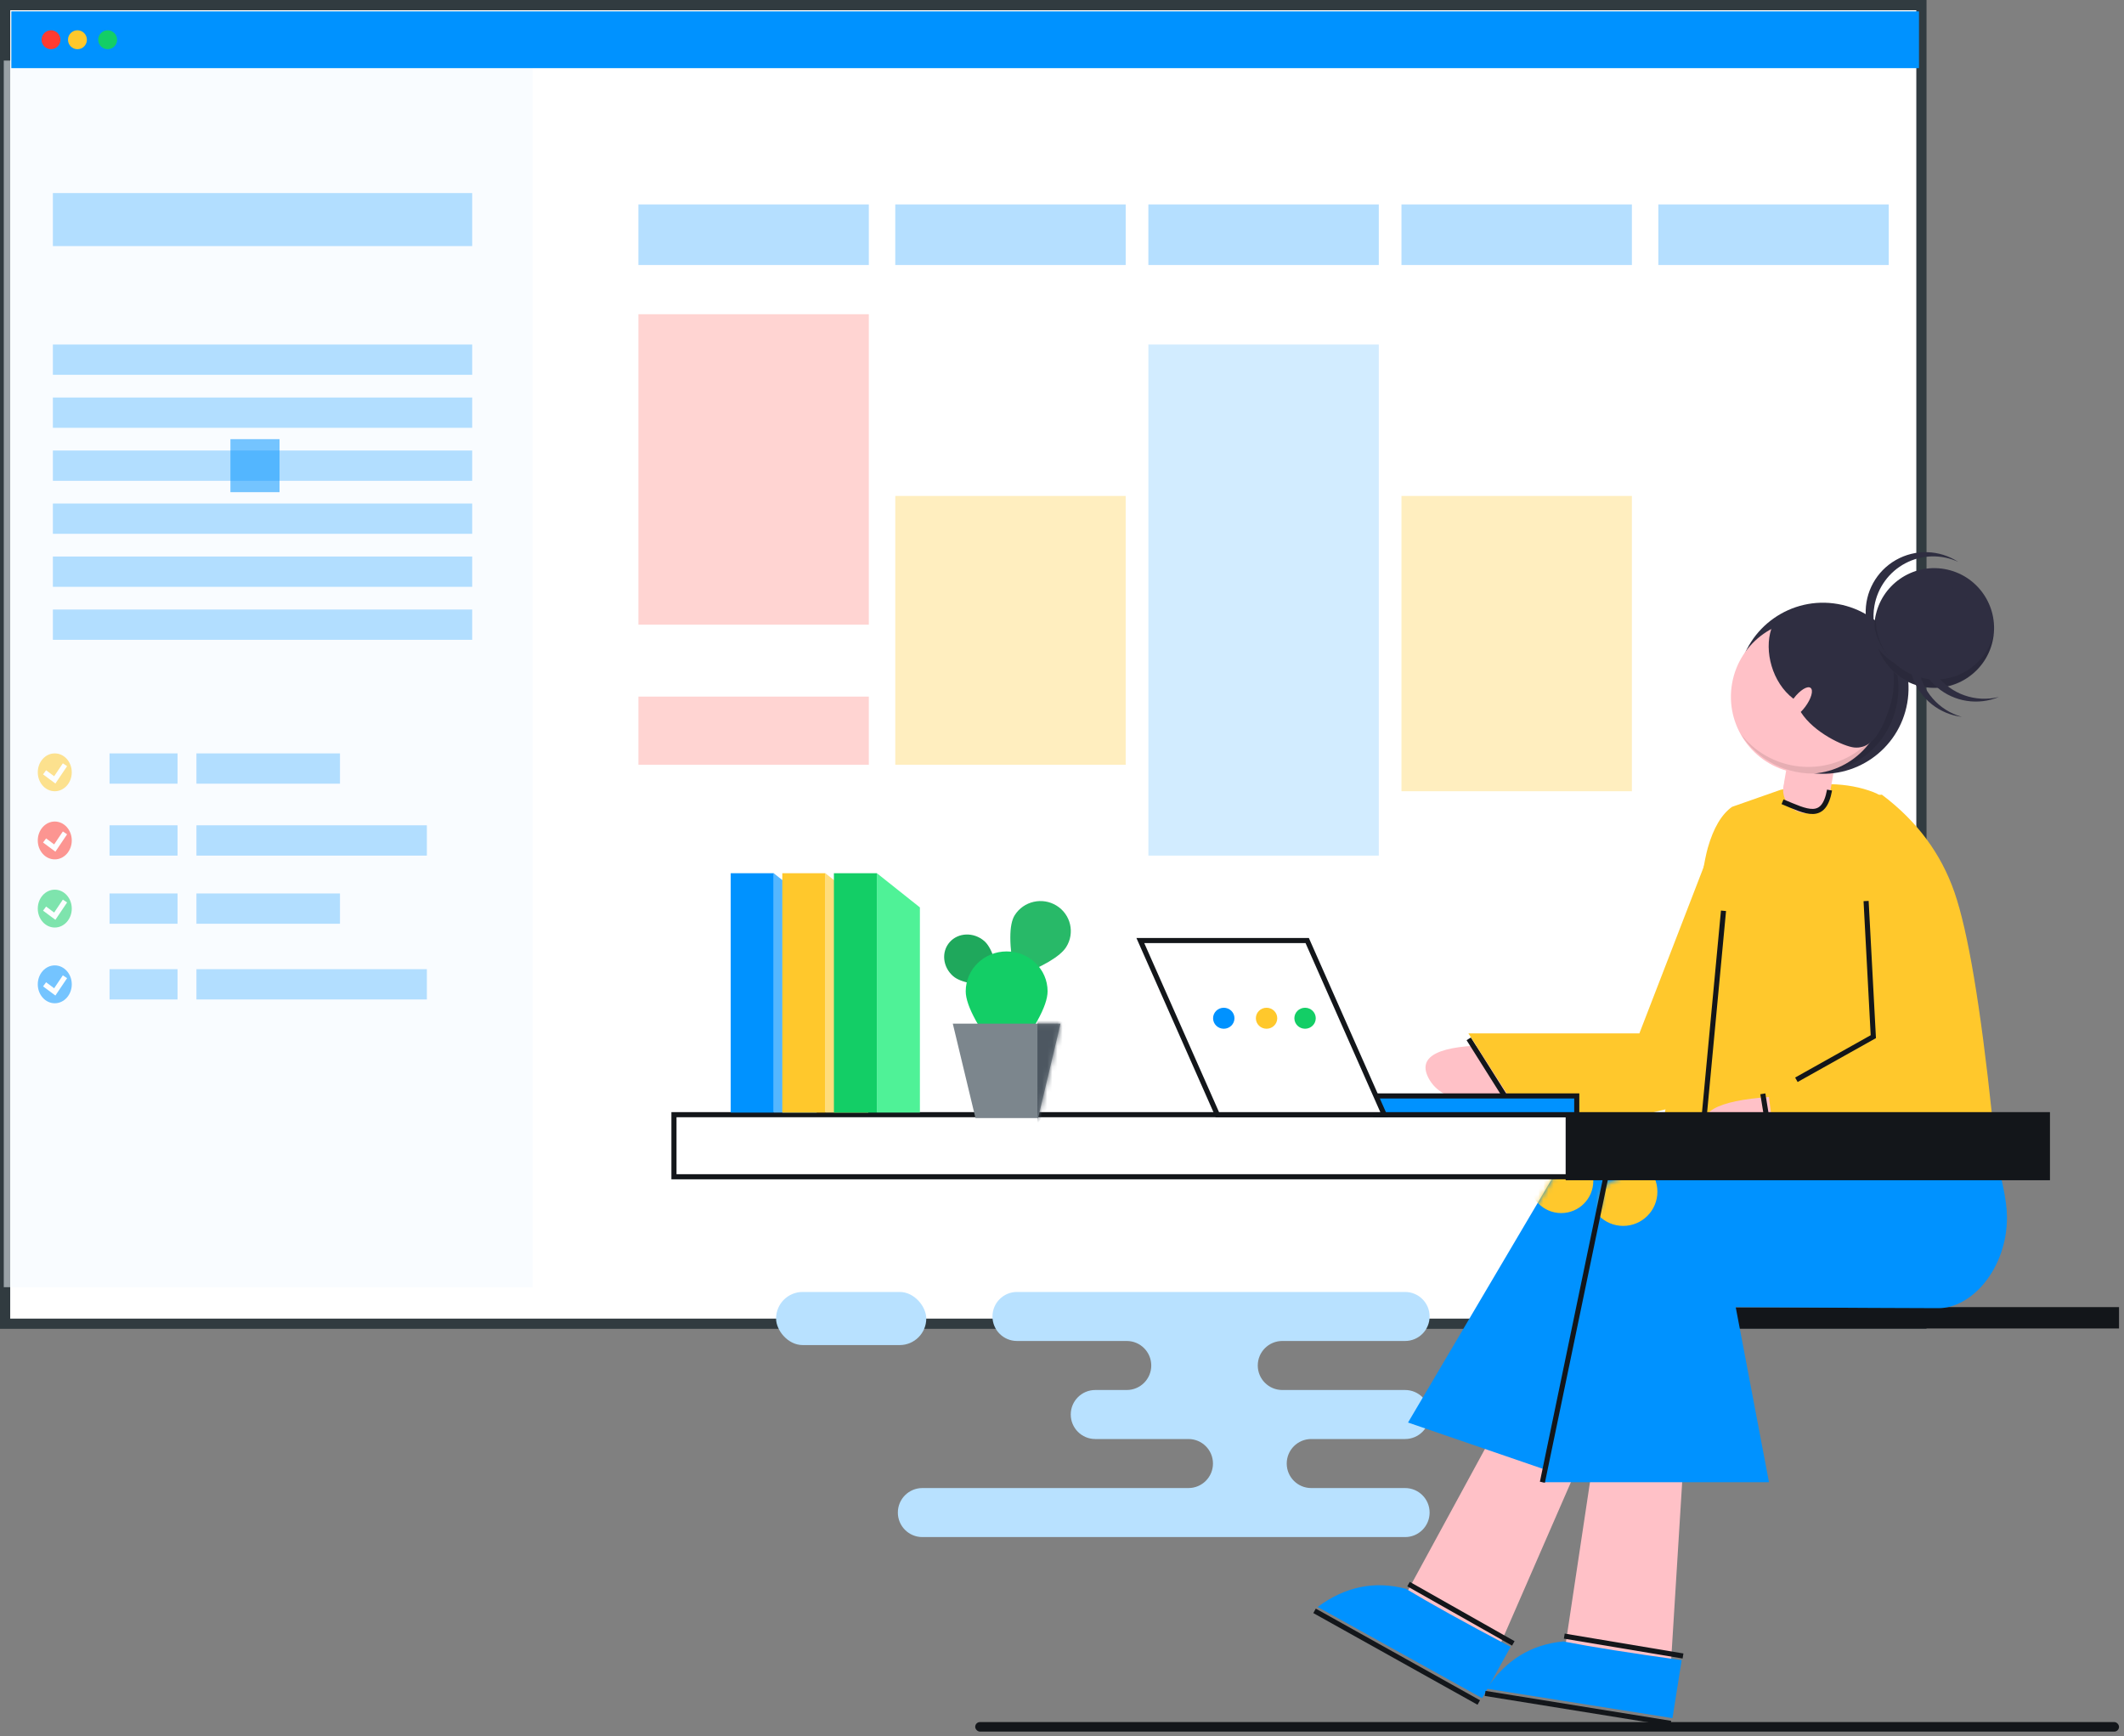 <?xml version="1.0" encoding="UTF-8"?>
<svg width="416px" height="340px" viewBox="0 0 416 340" version="1.1" xmlns="http://www.w3.org/2000/svg" xmlns:xlink="http://www.w3.org/1999/xlink">
    <rect x="0" y="0" width="416" height="340" fill="#808080" stroke="none"/>
    <!-- Generator: Sketch 53.2 (72643) - https://sketchapp.com -->
    <title>日程</title>
    <desc>Created with Sketch.</desc>
    <defs>
        <path d="M64.178,-2.13162821e-14 C62.652,4.35125503e-14 50.986,2.606 29.18,7.817 L8.52651283e-14,57.231 L31.691,68.113 C54.875,22.704 65.704,-8.29942599e-14 64.178,-2.13162821e-14 Z" id="path-1"></path>
        <path d="M77.595,-4.26325641e-14 C86.525,21.226 90.99,35.188 90.99,41.884 C90.99,51.929 84.094,59.668 77.595,59.668 C73.263,59.668 60.018,59.6 37.861,59.463 L44.38,93.753 L-7.81597009e-14,93.753 L12.071,35.732 C28.815,25.882 44.721,21.515 59.789,22.631 C74.858,23.747 80.794,16.204 77.595,-4.26325641e-14 Z" id="path-3"></path>
        <polygon id="path-5" points="0 0.104 21.099 0.104 16.704 18.599 4.442 18.599"></polygon>
    </defs>
    <g id="页面-1" stroke="none" stroke-width="1" fill="none" fill-rule="evenodd">
        <g id="日程">
            <g id="分组-13">
                <rect id="矩形" stroke="#313B40" stroke-width="2" fill="#FFFFFF" x="1" y="1" width="375.324" height="258.221"></rect>
                <rect id="矩形" fill="#F3FAFF" opacity="0.533" x="0.74" y="11.862" width="103.579" height="240.204"></rect>
                <g id="分组-10" opacity="0.533" transform="translate(7.399, 147.533)">
                    <ellipse id="椭圆形" fill="#FFC82C" cx="3.329" cy="3.707" rx="3.329" ry="3.707"></ellipse>
                    <polyline id="路径-54" stroke="#FFFFFF" points="1.332 3.707 3.329 5.19 5.327 2.224"></polyline>
                </g>
                <g id="分组-10-copy-2" opacity="0.533" transform="translate(7.399, 160.877)">
                    <ellipse id="椭圆形" fill="#FF3B30" cx="3.329" cy="3.707" rx="3.329" ry="3.707"></ellipse>
                    <polyline id="路径-54" stroke="#FFFFFF" points="1.332 3.707 3.329 5.19 5.327 2.224"></polyline>
                </g>
                <g id="分组-10-copy-3" opacity="0.533" transform="translate(7.399, 174.222)">
                    <ellipse id="椭圆形" fill="#13CE66" cx="3.329" cy="3.707" rx="3.329" ry="3.707"></ellipse>
                    <polyline id="路径-54" stroke="#FFFFFF" points="1.332 3.707 3.329 5.19 5.327 2.224"></polyline>
                </g>
                <g id="分组-10-copy-4" opacity="0.533" transform="translate(7.399, 189.05)">
                    <ellipse id="椭圆形" fill="#0092FF" cx="3.329" cy="3.707" rx="3.329" ry="3.707"></ellipse>
                    <polyline id="路径-54" stroke="#FFFFFF" points="1.332 3.707 3.329 5.19 5.327 2.224"></polyline>
                </g>
                <rect id="矩形" fill="#74C4FF" opacity="0.533" x="10.358" y="67.465" width="82.124" height="5.931"></rect>
                <rect id="矩形-copy-23" fill="#74C4FF" opacity="0.533" x="10.358" y="37.81" width="82.124" height="10.379"></rect>
                <rect id="矩形-copy-18" fill="#74C4FF" opacity="0.533" x="10.358" y="77.844" width="82.124" height="5.931"></rect>
                <rect id="矩形-copy-19" fill="#74C4FF" opacity="0.533" x="10.358" y="88.223" width="82.124" height="5.931"></rect>
                <rect id="矩形-copy-20" fill="#74C4FF" opacity="0.533" x="10.358" y="98.602" width="82.124" height="5.931"></rect>
                <rect id="矩形-copy-21" fill="#74C4FF" opacity="0.533" x="10.358" y="108.982" width="82.124" height="5.931"></rect>
                <rect id="矩形-copy-22" fill="#74C4FF" opacity="0.533" x="10.358" y="119.361" width="82.124" height="5.931"></rect>
                <rect id="矩形-copy-24" fill="#74C4FF" opacity="0.533" x="21.456" y="147.533" width="13.317" height="5.931"></rect>
                <rect id="矩形-copy-28" fill="#74C4FF" opacity="0.533" x="21.456" y="174.964" width="13.317" height="5.931"></rect>
                <rect id="矩形-copy-26" fill="#74C4FF" opacity="0.533" x="21.456" y="161.619" width="13.317" height="5.931"></rect>
                <rect id="矩形-copy-30" fill="#74C4FF" opacity="0.533" x="21.456" y="189.791" width="13.317" height="5.931"></rect>
                <rect id="矩形-copy-25" fill="#74C4FF" opacity="0.533" x="38.472" y="147.533" width="28.114" height="5.931"></rect>
                <rect id="矩形-copy-29" fill="#74C4FF" opacity="0.533" x="38.472" y="174.964" width="28.114" height="5.931"></rect>
                <rect id="矩形-copy-27" fill="#74C4FF" opacity="0.533" x="38.472" y="161.619" width="45.131" height="5.931"></rect>
                <rect id="矩形-copy-31" fill="#74C4FF" opacity="0.533" x="38.472" y="189.791" width="45.131" height="5.931"></rect>
                <rect id="矩形" fill="#0092FF" opacity="0.533" x="45.131" y="85.999" width="9.618" height="10.379"></rect>
                <rect id="矩形" fill="#74C4FF" opacity="0.533" x="125.035" y="40.034" width="45.131" height="11.862"></rect>
                <rect id="矩形-copy-13" fill="#FFAFAB" opacity="0.533" x="125.035" y="61.534" width="45.131" height="60.792"></rect>
                <rect id="矩形-copy-14" fill="#FFAFAB" opacity="0.533" x="125.035" y="136.412" width="45.131" height="13.345"></rect>
                <rect id="矩形-copy-2" fill="#74C4FF" opacity="0.533" x="175.345" y="40.034" width="45.131" height="11.862"></rect>
                <rect id="矩形-copy-15" fill="#FFE088" opacity="0.533" x="175.345" y="97.12" width="45.131" height="52.637"></rect>
                <rect id="矩形-copy-3" fill="#74C4FF" opacity="0.533" x="224.915" y="40.034" width="45.131" height="11.862"></rect>
                <rect id="矩形-copy-16" fill="#ABDBFF" opacity="0.533" x="224.915" y="67.465" width="45.131" height="100.085"></rect>
                <rect id="矩形-copy-4" fill="#74C4FF" opacity="0.533" x="274.485" y="40.034" width="45.131" height="11.862"></rect>
                <rect id="矩形-copy-17" fill="#FFE088" opacity="0.533" x="274.485" y="97.12" width="45.131" height="57.827"></rect>
                <rect id="矩形-copy-12" fill="#74C4FF" opacity="0.533" x="324.795" y="40.034" width="45.131" height="11.862"></rect>
                <polygon id="矩形" fill="#0092FF" points="2.22 2.224 375.845 2.224 375.845 13.345 2.22 13.345"></polygon>
                <ellipse id="椭圆形" fill="#FFC82C" cx="15.167" cy="7.784" rx="1.85" ry="1.853"></ellipse>
                <ellipse id="椭圆形-copy-9" fill="#13CE66" cx="21.086" cy="7.784" rx="1.85" ry="1.853"></ellipse>
                <ellipse id="椭圆形-copy-10" fill="#FF3B30" cx="9.988" cy="7.784" rx="1.85" ry="1.853"></ellipse>
            </g>
            <g id="分组-8-copy-2" transform="translate(152, 253)" fill="#B8E1FF">
                <rect id="矩形" x="0" y="0" width="29.416" height="10.4" rx="5.2"></rect>
                <path d="M80.769,38.4 C83.42,38.4 85.569,36.251 85.569,33.6 C85.569,30.949 83.42,28.8 80.769,28.8 L62.515,28.8 C59.864,28.8 57.715,26.651 57.715,24 C57.715,21.349 59.864,19.2 62.515,19.2 L68.682,19.2 C71.333,19.2 73.482,17.051 73.482,14.4 C73.482,11.749 71.333,9.6 68.682,9.6 L47.181,9.6 C44.53,9.6 42.381,7.451 42.381,4.8 C42.381,2.149 44.53,4.86974701e-16 47.181,0 L123.2,1.0658141e-14 C125.851,3.10757183e-15 128,2.149 128,4.8 C128,7.451 125.851,9.6 123.2,9.6 L99.143,9.6 C96.492,9.6 94.343,11.749 94.343,14.4 C94.343,17.051 96.492,19.2 99.143,19.2 L123.2,19.2 C125.851,19.2 128,21.349 128,24 C128,26.651 125.851,28.8 123.2,28.8 L104.814,28.8 C102.163,28.8 100.014,30.949 100.014,33.6 C100.014,36.251 102.163,38.4 104.814,38.4 L123.2,38.4 C125.851,38.4 128,40.549 128,43.2 C128,45.851 125.851,48 123.2,48 L28.651,48 C26,48 23.851,45.851 23.851,43.2 C23.851,40.549 26,38.4 28.651,38.4 L80.769,38.4 Z" id="合并形状"></path>
            </g>
            <g id="分组-8" transform="translate(191, 106)">
                <g id="分组-5" transform="translate(65.803, 0)">
                    <g id="分组-9-copy" transform="translate(0, 8.501)">
                        <rect id="矩形" fill="#13161A" x="70.321" y="141.467" width="87.902" height="4.185"></rect>
                        <polygon id="路径-9-copy-8" fill="#FFC1C7" transform="translate(40.578, 178.193) rotate(4) translate(-40.578, -178.193) " points="44.599 145.267 19.642 199.883 37.598 211.867 61.513 144.519"></polygon>
                        <path d="M-1.674,209.869 C10.604,209.904 22.882,209.94 35.16,209.975" id="路径-17-copy-6" stroke="#13161A" transform="translate(16.743, 209.922) rotate(29) translate(-16.743, -209.922) "></path>
                        <path d="M15.143,198.346 C20.724,198.548 28.537,198.547 38.583,198.345 L38.583,209.837 L1.749,209.838 C4.501,203.752 8.966,199.921 15.143,198.346 Z" id="矩形-copy-7" fill="#0092FF" transform="translate(20.166, 204.092) rotate(29) translate(-20.166, -204.092) "></path>
                        <path d="M17.543,201.409 C25.401,201.478 33.259,201.547 41.118,201.616" id="路径-16-copy-6" stroke="#13161A" transform="translate(29.33, 201.512) rotate(29) translate(-29.33, -201.512) "></path>
                        <polygon id="路径-9-copy-7" fill="#FFC1C7" transform="translate(63.793, 182.081) rotate(-16) translate(-63.793, -182.081) " points="67.814 149.154 42.859 203.77 60.815 215.754 84.728 148.407"></polygon>
                        <path d="M33.832,219.994 C46.11,220.029 58.388,220.065 70.667,220.1" id="路径-17-copy-5" stroke="#13161A" transform="translate(52.249, 220.047) rotate(9) translate(-52.249, -220.047) "></path>
                        <path d="M48.448,207.652 C54.03,207.854 61.843,207.854 71.889,207.652 L71.889,219.143 L35.054,219.144 C37.806,213.057 42.271,209.227 48.448,207.652 Z" id="矩形-copy-6" fill="#0092FF" transform="translate(53.471, 213.398) rotate(9) translate(-53.471, -213.398) "></path>
                        <path d="M49.413,207.736 C57.272,207.805 65.13,207.874 72.988,207.943" id="路径-16-copy-5" stroke="#13161A" transform="translate(61.201, 207.84) rotate(9) translate(-61.201, -207.84) "></path>
                        <g id="椭圆形" transform="translate(18.97, 106.837)">
                            <mask id="mask-2" fill="white">
                                <use xlink:href="#path-1"></use>
                            </mask>
                            <use id="Mask" fill="#0092FF" xlink:href="#path-1"></use>
                            <ellipse fill="#FFC82C" mask="url(#mask-2)" cx="30.003" cy="9.936" rx="6.279" ry="6.278"></ellipse>
                        </g>
                        <g id="椭圆形" transform="translate(45.287, 82.004)">
                            <mask id="mask-4" fill="white">
                                <use xlink:href="#path-3"></use>
                            </mask>
                            <use id="Mask" fill="#0092FF" xlink:href="#path-3"></use>
                            <ellipse fill="#FFC82C" mask="url(#mask-4)" cx="15.825" cy="36.862" rx="6.697" ry="6.697"></ellipse>
                        </g>
                        <path d="M38.175,92.894 C28.687,88.253 23.943,88.253 23.944,92.893 C23.944,97.534 28.256,101.396 36.882,104.481 L38.175,92.894 Z" id="路径-12-copy-7" fill="#FFC1C7" transform="translate(31.059, 96.947) rotate(-26) translate(-31.059, -96.947) "></path>
                        <path d="M34.587,87.776 C34.781,92.799 34.974,97.821 35.168,102.844" id="路径-20-copy-5" stroke="#13161A" transform="translate(34.877, 95.31) rotate(-30) translate(-34.877, -95.31) "></path>
                        <path d="M82.438,43.498 C80.379,44.953 78.792,47.637 77.676,51.549 C76.56,55.46 73.415,75.109 68.242,110.495 L133.362,105.122 C129.01,93.489 125.569,82.58 123.037,72.395 C119.239,57.117 117.634,43.498 110.1,40.614 C105.077,38.691 99.013,38.545 91.908,40.176 L82.438,43.498 Z" id="路径-4-copy" fill="#FFC82C"></path>
                        <path d="M80.756,63.857 C79.445,77.809 78.134,91.76 76.822,105.711" id="路径-46" stroke="#13161A"></path>
                        <polygon id="路径-37" fill="#FFC82C" points="78.513 51.032 64.281 87.864 30.795 87.864 44.189 108.791 72.561 101.98"></polygon>
                        <path d="M92.878,103.202 C83.39,98.561 78.646,98.561 78.647,103.202 C78.647,107.842 83.516,111.814 93.254,115.116 L92.878,103.202 Z" id="路径-12-copy-5" fill="#FFC1C7" transform="translate(85.95, 107.419) rotate(-30) translate(-85.95, -107.419) "></path>
                        <path d="M89.377,99.608 C89.57,104.63 89.764,109.653 89.958,114.675" id="路径-20-copy-4" stroke="#13161A" transform="translate(89.667, 107.141) rotate(-7) translate(-89.667, -107.141) "></path>
                        <path d="M111.774,41.118 C118.63,46.265 123.374,52.649 126.006,60.27 C128.638,67.89 131.09,82.465 133.362,103.992 L91.735,116.324 L88.685,92.886 L114.843,90.375 C110.053,67.401 107.713,53.459 107.821,48.551 C107.93,43.642 109.247,41.165 111.774,41.118 Z" id="路径-38" fill="#FFC82C"></path>
                        <polyline id="路径-47" stroke="#13161A" points="108.684 61.944 110.1 88.506 95.031 96.947"></polyline>
                        <g id="分组-6" transform="translate(79.125, 0)">
                            <path d="M22.789,39.736 C22.803,39.884 22.811,40.033 22.811,40.185 C22.811,42.728 20.749,44.789 18.206,44.789 C15.664,44.789 13.602,42.728 13.602,40.185 C13.602,40.033 13.609,39.884 13.624,39.736 C13.609,39.639 13.602,39.541 13.602,39.441 L13.602,34.233 C13.602,33.128 14.497,32.233 15.602,32.233 L20.811,32.233 C21.915,32.233 22.811,33.128 22.811,34.233 L22.811,39.441 C22.811,39.541 22.803,39.639 22.789,39.736 Z" id="合并形状-copy-6" fill="#FFC1C7" transform="translate(18.206, 38.511) rotate(10) translate(-18.206, -38.511) "></path>
                            <path d="M13.193,42.502 C17.958,44.486 21.276,46.342 22.402,40.217" id="路径-11-copy-3" stroke="#13161A"></path>
                            <g id="分组-5-copy-3" transform="translate(20.878, 20.49) rotate(10) translate(-20.878, -20.49) translate(3.378, 3.49)" fill-rule="nonzero">
                                <ellipse id="椭圆形" fill="#2F2E41" cx="17.7" cy="16.751" rx="16.752" ry="16.751"></ellipse>
                                <ellipse id="椭圆形" fill="#FFC1C7" cx="15.077" cy="18.901" rx="15.077" ry="15.076"></ellipse>
                                <path d="M26.465,27.772 C20.141,34.095 9.965,34.336 3.349,28.32 C7.503,32.888 13.833,34.8 19.822,33.297 C24.248,32.186 27.957,29.342 30.199,25.516 C30.99,24.165 31.598,22.692 31.991,21.129 C33.494,15.141 31.582,8.811 27.013,4.657 C33.03,11.273 32.789,21.448 26.465,27.772 Z" id="路径" fill="#000000" opacity="0.1"></path>
                            </g>
                            <g id="分组-4-copy-4" transform="translate(22.501, 17.69) rotate(10) translate(-22.501, -17.69) translate(9.501, 3.69)" fill="#2F2E41" fill-rule="nonzero">
                                <path d="M8.601,22.12 C8.837,21.788 9.065,21.413 9.272,21.005 C10.183,19.219 10.363,17.487 9.676,17.137 C8.989,16.787 7.694,17.951 6.784,19.737 C6.77,19.765 6.756,19.792 6.742,19.82 C2.054,17.414 -0.553,11.581 0.099,7.119 C0.772,2.511 8.258,1.521 11.72,0.346 C15.182,-0.829 16.54,3.611 21.521,5.86 C26.502,8.108 25.814,18.084 24.947,21.555 C24.08,25.025 22.538,26.964 20.137,27.152 C18.099,27.311 11.825,25.667 8.601,22.12 Z" id="合并形状"></path>
                            </g>
                            <path d="" id="路径-24-copy-3" stroke="#979797"></path>
                        </g>
                        <path d="M57.634,116.354 L45.287,175.757" id="路径-31" stroke="#13161A"></path>
                    </g>
                    <g id="分组-4-copy-4" transform="translate(122.832, 18.128) rotate(10) translate(-122.832, -18.128) translate(107.832, 2.628)" fill-rule="nonzero">
                        <g id="分组-3" transform="translate(0.066, 0)">
                            <g id="分组-2">
                                <ellipse id="椭圆形" fill="#2F2E41" cx="13.938" cy="14.512" rx="11.727" ry="11.726"></ellipse>
                                <g id="分组">
                                    <path d="M2.255,13.674 C2.236,13.952 2.212,14.229 2.212,14.511 C2.267,20.948 7.501,26.138 13.939,26.138 C20.377,26.138 25.611,20.948 25.665,14.511 C25.665,14.228 25.643,13.951 25.623,13.674 C25.187,19.806 20.086,24.558 13.938,24.562 C7.791,24.558 2.691,19.806 2.255,13.674 Z" id="路径" fill="#000000" opacity="0.1"></path>
                                    <path d="M1.654,12.279 C1.641,8.648 3.318,5.217 6.19,2.995 C9.062,0.774 12.804,0.014 16.316,0.939 C12.273,-0.785 7.605,-0.101 4.226,2.709 C0.847,5.519 -0.676,9.983 0.282,14.273 C1.239,18.562 4.516,21.955 8.77,23.061 C4.453,21.215 1.654,16.973 1.654,12.279 Z" id="路径" fill="#2F2E41"></path>
                                    <path d="M16.013,23.504 C13.34,21.046 11.961,17.485 12.283,13.869 C12.604,10.252 14.589,6.99 17.653,5.042 C13.64,6.837 10.969,10.726 10.734,15.115 C10.5,19.505 12.742,23.656 16.541,25.868 C20.34,28.079 25.058,27.979 28.76,25.608 C24.472,27.521 19.458,26.693 16.013,23.504 L16.013,23.504 Z" id="路径" fill="#2F2E41"></path>
                                </g>
                                <path d="M12.238,22.588 C11.125,19.132 11.681,15.355 13.744,12.366 C15.807,9.378 19.142,7.519 22.769,7.335 C18.393,6.919 14.153,8.986 11.786,12.689 C9.418,16.392 9.322,21.108 11.536,24.905 C13.75,28.701 17.902,30.94 22.291,30.704 C17.618,30.254 13.663,27.062 12.239,22.589 L12.238,22.588 Z" id="路径" fill="#2F2E41"></path>
                            </g>
                        </g>
                    </g>
                </g>
                <rect id="矩形" fill="#13161A" x="0" y="231.227" width="224.026" height="1.865" rx="0.932"></rect>
            </g>
            <g id="分组-9" transform="translate(132, 171)">
                <g id="分组-8-copy" transform="translate(0, 13.184)">
                    <polygon id="路径-42" stroke="#13161A" fill="#13161A" points="175.143 34.1 175.143 46.437 269 46.437 269 34.1"></polygon>
                    <polygon id="路径-43" stroke="#13161A" fill="#FFFFFF" points="0 34.1 0 46.256 175.143 46.256 175.143 34.1"></polygon>
                    <polygon id="路径-45" stroke="#13161A" fill="#0092FF" points="137.433 30.429 137.433 34.1 176.819 34.1 176.819 30.429"></polygon>
                    <polygon id="路径-44" stroke="#13161A" fill="#FFFFFF" points="91.343 0 106.427 34.1 139.109 34.1 124.025 0"></polygon>
                    <g id="分组-7" transform="translate(105.589, 13.159)">
                        <ellipse id="椭圆形" fill="#0092FF" cx="2.095" cy="2.056" rx="2.095" ry="2.056"></ellipse>
                        <ellipse id="椭圆形-copy-9" fill="#FFC82C" cx="10.475" cy="2.056" rx="2.095" ry="2.056"></ellipse>
                        <ellipse id="椭圆形-copy-10" fill="#13CE66" cx="18.017" cy="2.056" rx="2.095" ry="2.056"></ellipse>
                    </g>
                </g>
                <g id="分组-10-copy" transform="translate(11.116, 0)">
                    <polygon id="矩形-copy-5" fill="#54B6FF" points="8.421 0 16.842 6.697 16.842 46.877 8.421 46.877"></polygon>
                    <polygon id="矩形-copy-8" fill="#FFDD7B" points="18.526 0 26.947 6.697 26.947 46.877 18.526 46.877"></polygon>
                    <polygon id="矩形-copy-10" fill="#4FF297" points="28.631 0 37.052 6.697 37.052 46.877 28.631 46.877"></polygon>
                    <rect id="矩形" fill="#0092FF" x="0" y="0" width="8.421" height="46.877"></rect>
                    <rect id="矩形-copy-9" fill="#FFC82C" x="10.105" y="0" width="8.421" height="46.877"></rect>
                    <rect id="矩形-copy-11" fill="#13CE66" x="20.21" y="0" width="8.421" height="46.877"></rect>
                </g>
                <g id="分组-9-copy" transform="translate(50.391, 2.93)">
                    <path d="M8.623,21.445 C11.669,17.797 13.186,15.065 13.177,13.249 C13.163,10.525 11.094,8.307 8.556,8.294 C6.017,8.281 3.971,10.478 3.985,13.202 C3.994,15.017 5.54,17.765 8.623,21.445 Z" id="椭圆形-copy-11" fill="#1FA85C" transform="translate(8.581, 14.869) rotate(-49) translate(-8.581, -14.869) "></path>
                    <path d="M22.465,16.218 C25.724,16.233 28.353,13.592 28.338,10.319 C28.323,7.045 25.669,4.379 22.41,4.364 C20.238,4.354 16.798,6.513 12.092,10.843 C16.835,14.416 20.293,16.208 22.465,16.218 Z" id="椭圆形" fill="#28B968" transform="translate(20.215, 10.291) rotate(-58) translate(-20.215, -10.291) "></path>
                    <path d="M14.769,34.679 C20.115,27.891 22.787,23.061 22.787,20.188 C22.787,15.879 19.198,12.385 14.769,12.385 C10.341,12.385 6.752,15.879 6.752,20.188 C6.752,23.061 9.424,27.891 14.769,34.679 Z" id="椭圆形" fill="#13CE66"></path>
                    <g id="路径-2" transform="translate(4.22, 26.422)">
                        <mask id="mask-6" fill="white">
                            <use xlink:href="#path-5"></use>
                        </mask>
                        <use id="Mask" fill="#7C868D" xlink:href="#path-5"></use>
                        <polygon fill="#4D5761" mask="url(#mask-6)" points="16.576 -1.321 16.576 19.816 24.488 6.605 23.169 0.104"></polygon>
                    </g>
                </g>
            </g>
        </g>
    </g>
</svg>